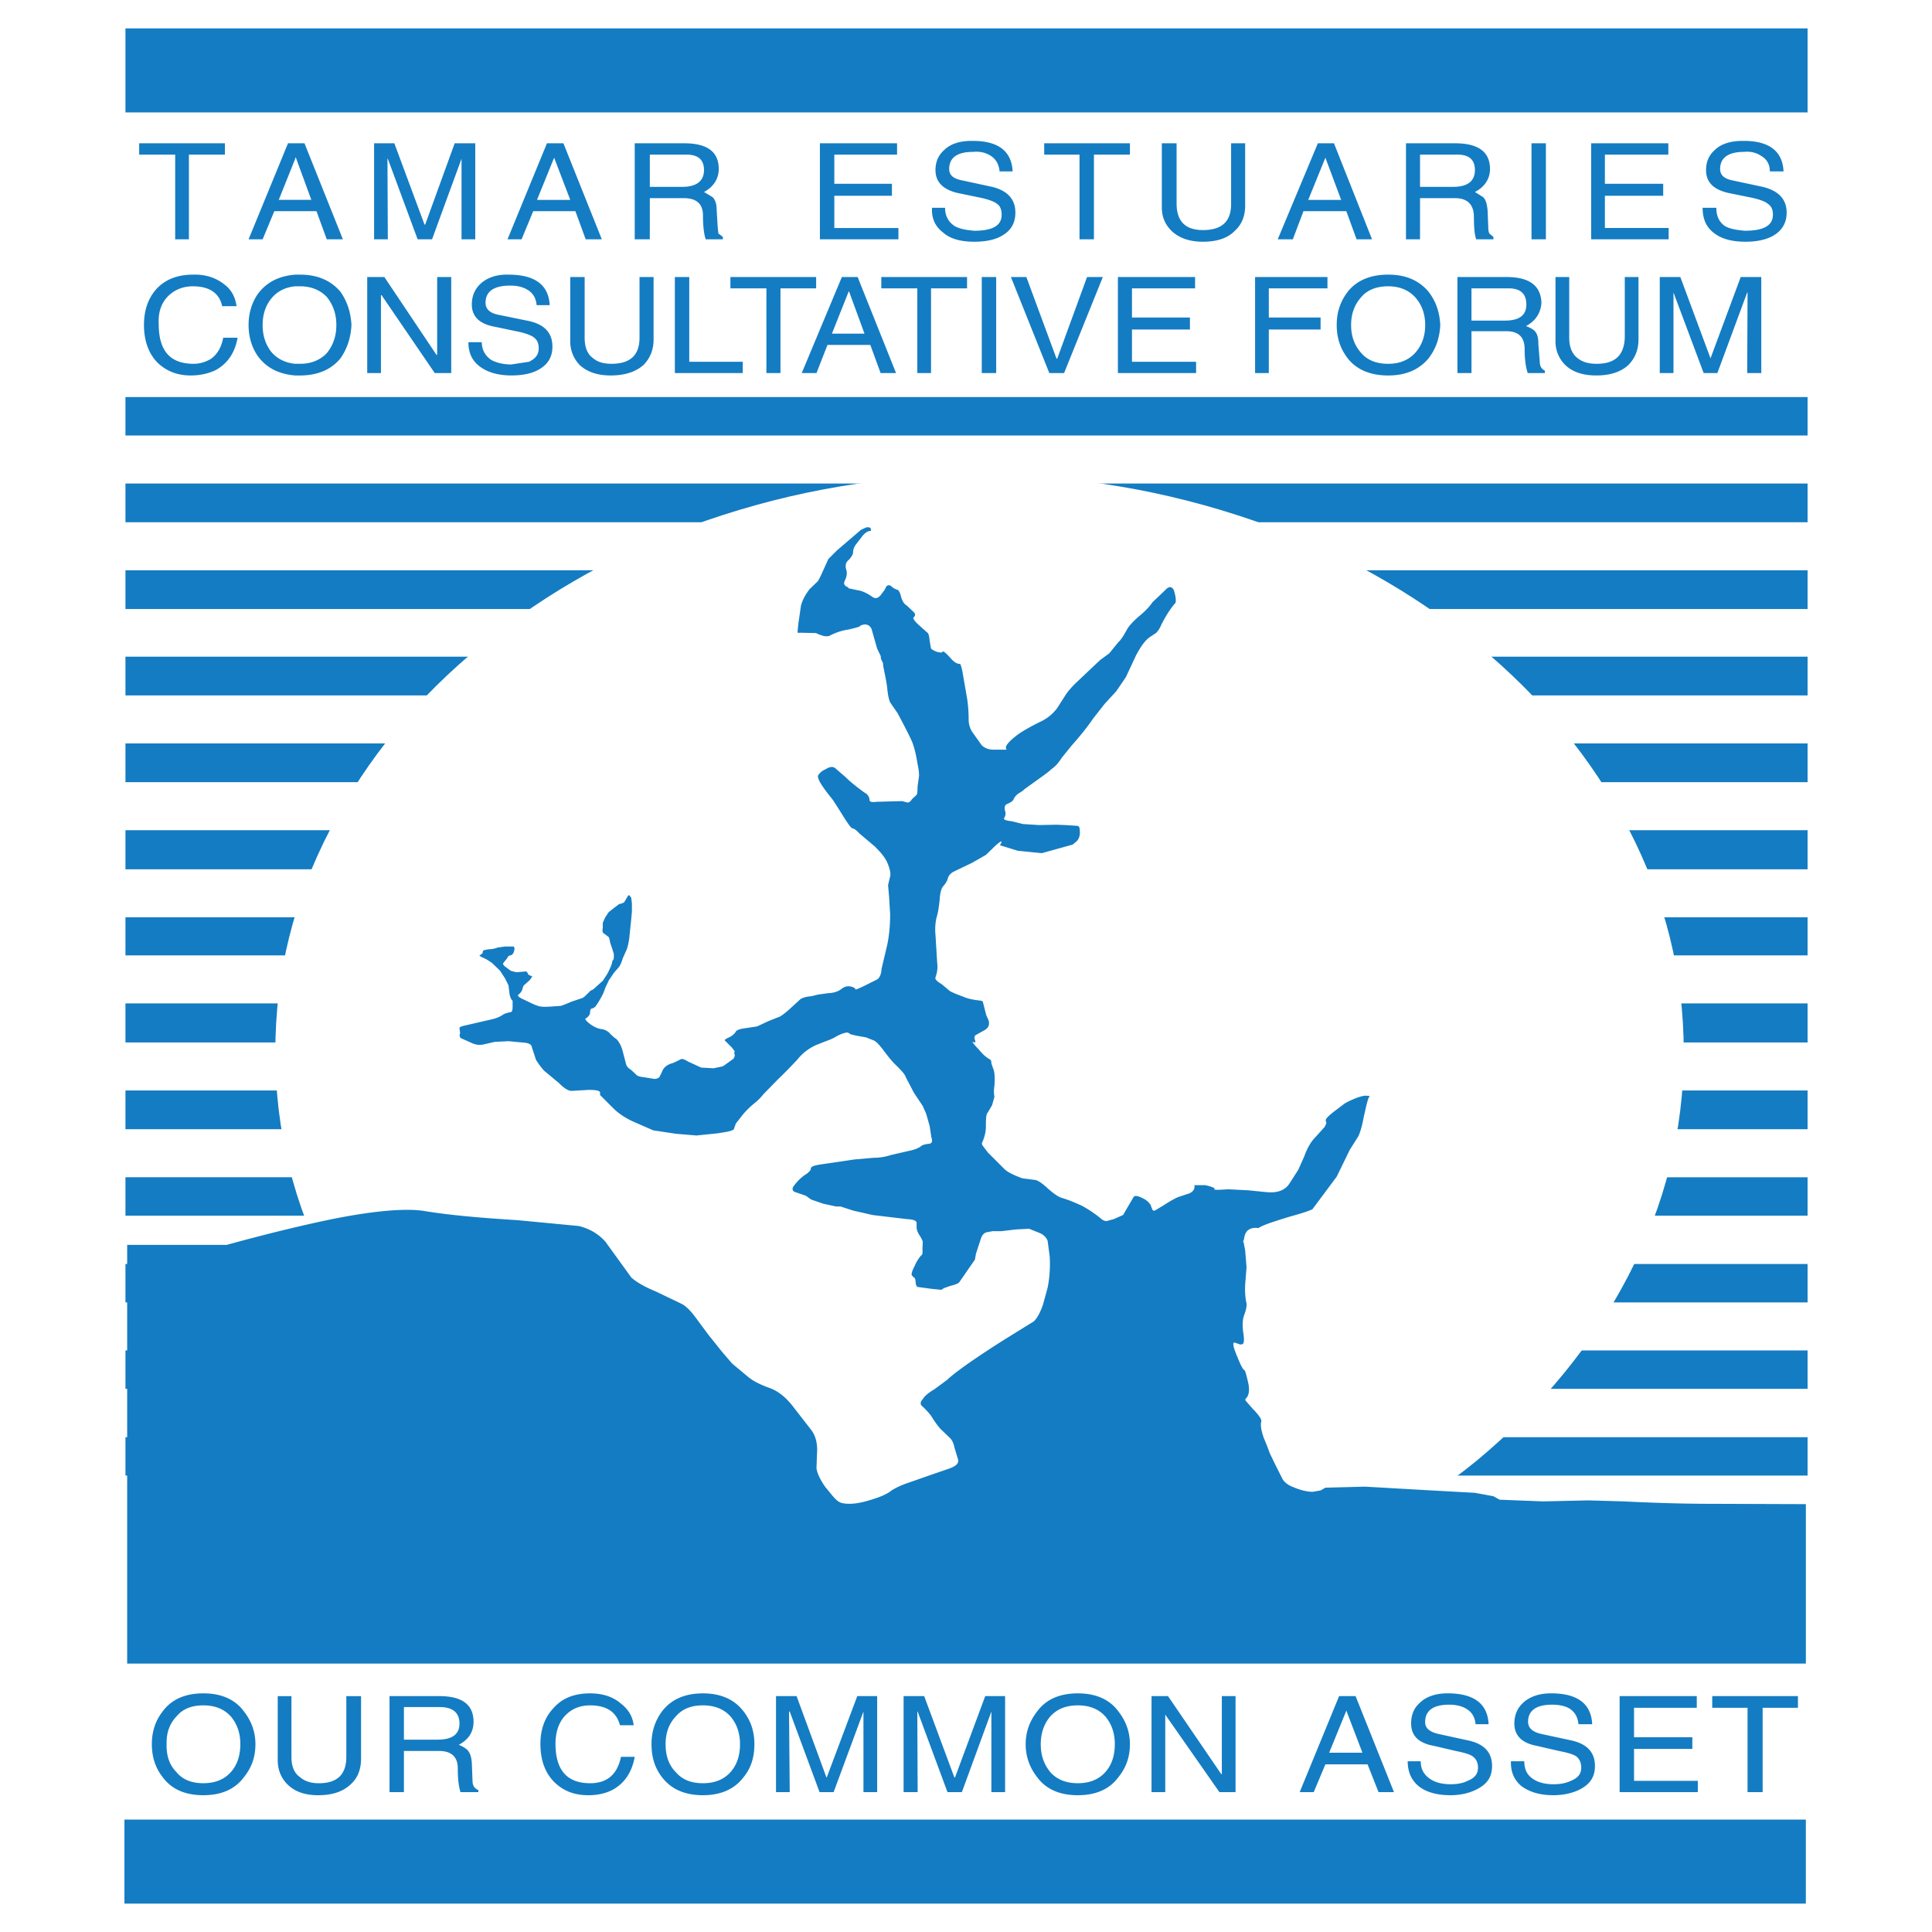 <svg xmlns="http://www.w3.org/2000/svg" width="2500" height="2500" viewBox="0 0 192.756 192.756"><g fill-rule="evenodd" clip-rule="evenodd"><path fill="#fff" d="M0 0h192.756v192.756H0V0z"/><path d="M12.517 11.217h167.825V2.834H12.517v8.383zm0 49.543h167.825v-3.866H12.517v3.866zm0-8.656h167.825v-3.866H12.517v3.866zm0-8.656h167.825v-3.832H12.517v3.832zm0 34.591h167.825v-3.867H12.517v3.867zm0-8.656h167.825v-3.866H12.517v3.866zm0 34.625h167.825v-3.9H12.517v3.9zm0-8.691h167.825V91.52H12.517v3.797zm0 25.97h167.825v-3.832H12.517v3.832zm0-8.623h167.825v-3.865H12.517v3.865zm0 34.557h167.825v-3.832H12.517v3.832zm0-8.657h167.825v-3.832H12.517v3.832zm0-8.621h167.825v-3.832H12.517v3.832zm0-43.214h167.825v-3.9H12.517v3.9zm-.102 103.193H180.17v-8.383H12.415v8.383z" fill="#147cc2"/><path d="M162.447 82.624c3.695 7.117 5.543 14.542 5.543 22.343s-1.848 15.225-5.543 22.342c-3.594 6.912-8.623 13.002-15.055 18.373-6.502 5.303-13.961 9.408-22.342 12.318-8.725 3.01-17.793 4.549-27.338 4.549-9.444 0-18.511-1.539-27.236-4.549-8.382-2.91-15.875-7.016-22.376-12.318-6.501-5.371-11.496-11.461-15.089-18.373-3.729-7.117-5.543-14.541-5.543-22.342s1.813-15.226 5.543-22.343c3.593-6.911 8.588-13.001 15.089-18.305 6.5-5.303 13.994-9.478 22.376-12.386 8.725-3.011 17.792-4.551 27.236-4.551 9.545 0 18.613 1.54 27.338 4.551 8.381 2.908 15.84 7.083 22.342 12.386 6.432 5.303 11.462 11.393 15.055 18.305z" fill="#fff"/><path d="M110.68 65.174l.889-1.095c.309-.274.582-.753.924-1.369.172-.273.582-.752 1.199-1.266.615-.514 1.025-.958 1.299-1.369l.582-.547.855-.821c.273-.205.514-.171.684.171.172.514.24.993.172 1.266-.41.445-.924 1.198-1.438 2.224-.17.41-.342.616-.512.787l-.514.342c-.514.308-.959.924-1.473 1.882l-1.025 2.19-.959 1.403-1.162 1.266-1.129 1.438c-.582.855-1.266 1.71-2.121 2.668l-1.027 1.266c-.273.445-.615.855-1.027 1.129-.273.274-.854.685-1.572 1.197l-1.096.787a2.217 2.217 0 0 1-.445.342 1.48 1.48 0 0 0-.648.65c-.035.171-.275.342-.686.514-.205.103-.273.342-.17.684.068.206.068.445-.104.718-.068.137.172.24.787.308l1.094.274 1.609.103 1.744-.034.855.034 1.096.068c.238 0 .342.103.342.273.104.514 0 .993-.273 1.266l-.41.342-3.08.855-2.395-.24-1.779-.547c.307-.513.17-.513-.445.034l-.957.924-1.37.787-1.711.822c-.479.206-.684.513-.752.855-.068.171-.171.376-.445.684-.171.206-.308.685-.342 1.403-.068.582-.137 1.163-.308 1.71a5.345 5.345 0 0 0-.103 1.711l.171 2.806c.068.514 0 .957-.171 1.438-.068.17.103.375.616.684l.821.684c.035.035.513.275 1.3.549.514.238 1.129.342 1.78.41.17.068.205.068.205.104l.342 1.334.24.547c.102.41 0 .684-.342.924l-.924.514c-.172.102-.172.273-.104.514.068.102.068.17 0 .238l-.24-.068c-.034 0 .137.273.65.787.377.479.787.82 1.129.992.068.033.104.205.104.377l.238.684c.104.342.104.855.07 1.506-.07.445-.07.855 0 1.129l-.24.855-.445.752c-.137.104-.17.549-.17 1.402 0 .514-.139 1.027-.344 1.506-.068.104-.068.205 0 .342l.549.719 1.676 1.678c.377.342 1.027.615 1.746.889l1.334.172c.273.068.684.342 1.23.855.582.514 1.027.82 1.369.924.924.273 1.539.582 1.949.752.514.273 1.199.684 1.951 1.301.172.17.377.24.547.273l.754-.205.924-.41 1.061-1.814c.17-.17.514-.068 1.025.205.309.172.48.344.65.582l.172.445c.033.137.17.17.273.137l.855-.514c.615-.41 1.129-.684 1.438-.82l1.129-.377c.41-.172.582-.479.512-.82h1.096c.719.17 1.027.307.891.41-.035.068.41.068 1.367 0l2.02.102 1.711.172c1.197.137 1.984-.172 2.428-.889l.855-1.336.582-1.299c.273-.754.617-1.438 1.129-1.951l.924-1.027.172-.375-.068-.24c-.035-.17.238-.443.752-.855l1.129-.855c.172-.102.412-.238.822-.41.615-.273 1.061-.377 1.299-.377l.412.035c-.172.068-.342.82-.65 2.225-.172.924-.377 1.539-.547 1.848l-.822 1.299-1.299 2.67-2.396 3.215c.068.035-.684.342-2.326.787-1.676.514-2.703.855-3.08 1.129-.855-.102-1.334.24-1.436 1.027l-.068.309.17.889.137 1.676-.137 1.746c-.033.65 0 1.266.137 1.881.035.309-.068.686-.238 1.164-.172.445-.172 1.025-.104 1.643.104.615.104.957.035 1.129-.035.137-.207.17-.377.137l-.479-.172c-.275-.068-.172.445.238 1.404.342.854.582 1.334.754 1.367.033.068.17.48.342 1.266.17.787.033 1.301-.24 1.541a.164.164 0 0 0 0 .238l.686.787c.615.617.924 1.096.854 1.268-.102.375 0 .957.275 1.709.342.787.512 1.301.58 1.473l.445.924.822 1.643c.17.273.512.58.957.752.787.342 1.471.514 2.053.514l.787-.137.479-.275 3.969-.102 5.988.342 4.961.273 1.848.342.615.344 4.346.17 4.482-.102 3.559.102c3.455.172 6.33.24 8.656.24l9.512.033v15.91H12.688v-41.775h9.922c4.619-1.266 8.28-2.121 10.846-2.635 4.038-.787 7.014-1.027 8.828-.754 2.463.412 5.543.686 9.375.924l6.09.582c1.095.273 1.95.787 2.635 1.541l2.6 3.592c.411.377 1.198.889 2.464 1.402 1.54.754 2.463 1.164 2.737 1.334.41.273.787.686 1.197 1.232l1.266 1.711 1.369 1.711 1.026 1.197 1.642 1.369c.513.41 1.198.752 2.156 1.094.753.273 1.505.855 2.189 1.711l1.916 2.463c.411.549.582 1.232.582 1.986l-.068 1.812c.068.514.342 1.096.855 1.848.649.787 1.026 1.301 1.334 1.471.205.172.616.24 1.129.24.582 0 1.3-.137 2.156-.41.924-.275 1.608-.582 2.019-.924.342-.205.89-.514 1.745-.787l1.95-.686 1.985-.684c.821-.273 1.095-.615.923-1.027l-.342-1.129c-.069-.41-.24-.752-.514-.992l-.923-.889c-.342-.41-.616-.822-.89-1.266a7.875 7.875 0 0 0-.855-.924c-.24-.172-.24-.445.034-.719.171-.309.582-.65 1.163-.992l1.3-.959c.616-.615 2.497-1.984 5.749-4.037l2.873-1.779c.342-.342.615-.855.891-1.607l.479-1.744c.205-1.027.273-2.055.205-3.148l-.205-1.539c-.137-.344-.41-.617-.822-.787l-1.025-.412-1.301.068-1.471.172h-.855l-.582.104c-.273.068-.445.238-.582.58l-.512 1.574-.104.582-1.54 2.225c-.103.17-.445.273-.958.41l-.582.205-.273.172-1.026-.104-1.266-.172c-.171 0-.24-.17-.274-.512 0-.24-.068-.412-.171-.445l-.171-.172c-.137-.137 0-.479.273-1.025.171-.41.411-.754.616-.992.137-.035.171-.273.137-.686l.034-.684c0-.033-.103-.342-.376-.719-.171-.307-.24-.514-.24-.752v-.41c0-.205-.273-.344-.924-.377l-3.456-.41-1.95-.445-1.266-.41h-.444l-1.266-.273-1.198-.412c-.273-.17-.444-.342-.616-.41l-1.095-.377c-.206-.17-.206-.342-.034-.58a4.798 4.798 0 0 1 1.369-1.268l.273-.273.068-.238c.034-.172.376-.273 1.061-.377l3.251-.479 1.95-.172a5.43 5.43 0 0 0 1.71-.273l1.779-.41c.547-.104.958-.273 1.198-.445.171-.17.513-.24.889-.273.24-.068.308-.24.171-.65l-.171-1.129-.342-1.197c-.171-.41-.273-.615-.342-.787l-.89-1.334-.821-1.574c-.103-.309-.444-.65-.958-1.164-.41-.375-.855-.957-1.369-1.643-.411-.512-.684-.785-.924-.854l-.684-.275-.958-.17-.582-.137-.274-.172c-.171-.033-.582.068-1.095.342a4.805 4.805 0 0 1-1.026.48l-.958.375a4.957 4.957 0 0 0-1.984 1.506 50.881 50.881 0 0 1-1.95 1.984l-1.438 1.471a5.143 5.143 0 0 1-.718.754 9.04 9.04 0 0 0-1.266 1.197l-.753.957-.205.582c-.171.172-.752.273-1.711.41l-2.019.207-2.053-.172-2.258-.342-1.95-.855c-.855-.377-1.54-.855-2.053-1.369l-1.3-1.301v-.273c-.068-.17-.41-.238-1.163-.238l-1.711.102c-.342-.033-.719-.273-1.231-.787l-1.438-1.197c-.342-.342-.616-.752-.855-1.129l-.411-1.266c-.034-.273-.342-.41-.855-.445l-1.471-.137-1.369.068-1.197.273c-.411.068-.787 0-1.198-.205l-.924-.41c-.171-.068-.206-.24-.171-.445.068-.068 0-.307-.035-.582 0-.102.171-.17.445-.238l2.669-.617c.513-.102.924-.273 1.266-.512.171-.104.444-.172.753-.24.103 0 .171-.17.171-.547v-.582c-.137-.104-.24-.342-.308-.684l-.103-.855-.342-.686-.513-.787-.787-.752a4.792 4.792 0 0 0-1.095-.616l-.171-.137.171-.103c.103-.068.171-.103.171-.274 0-.137.171-.171.582-.239.342 0 .616-.068.889-.171l.753-.103h.787c.137 0 .171.103.137.376-.068.24-.137.411-.308.479-.171.034-.342.103-.376.273l-.41.513c-.068.103 0 .24.239.41l.514.377.547.137.821-.068c.171-.068.274.068.342.24.034.102.206.17.376.205.068 0 0 .137-.206.41l-.582.514c-.068.068-.103.238-.171.443a1.085 1.085 0 0 1-.411.514c-.034.068 0 .172.308.342l.855.41c.547.275.958.412 1.129.412.171.033.513.033 1.026 0l.958-.068c.171-.068.513-.172 1.026-.41l1.026-.344c.171-.033.342-.205.582-.443l.342-.344c.103 0 .274-.102.582-.41l.616-.547.445-.684c.342-.65.513-1.096.513-1.335.137-.034.171-.273.137-.684l-.137-.445-.205-.616-.137-.582-.445-.342-.103-.068c-.068-.034-.137-.205-.068-.513v-.513l.24-.547.342-.513.513-.411.547-.411c.239-.034.411-.103.513-.205l.342-.582c.068-.103.137-.103.171-.069l.171.24.068.582v.787l-.068.753-.205 1.984c-.068.41-.137.752-.239 1.026l-.411.924c-.103.342-.205.616-.376.855l-.479.547-.513.754-.376.787c-.137.479-.411 1.025-.924 1.779a.74.74 0 0 1-.411.273c-.103 0-.171.137-.171.41 0 .172-.171.41-.445.582-.103.033.068.273.445.547.411.309.821.479 1.197.514.342.068.65.24.821.479l.376.342.24.172c.171.172.41.514.582 1.061l.376 1.438c.069.238.24.41.513.582l.479.443c.034.104.342.24.787.275l1.027.17a.781.781 0 0 0 .513-.17l.171-.344.171-.375c.171-.309.444-.514.855-.65.171-.035.445-.172.855-.377.171-.137.411-.068.787.172l1.334.615 1.232.068.821-.172c.103 0 .273-.137.513-.307l.616-.445a.568.568 0 0 0 .171-.41l-.068-.205.068-.137-.273-.377-.65-.65c-.171-.102-.034-.205.342-.377.308-.137.479-.307.65-.512.034-.172.376-.344 1.026-.412l1.129-.17 1.095-.514 1.026-.41c.171-.035.513-.273 1.027-.719l1.197-1.096c.171-.102.514-.238 1.061-.273l.685-.17 1.026-.139c.65-.033 1.026-.205 1.334-.443.206-.172.514-.273.787-.24.342.068.514.137.582.309.034.033.273-.068.787-.309l1.368-.684c.274-.172.411-.547.445-1.061l.581-2.464c.171-.855.274-1.813.274-2.977l-.103-1.71-.103-1.198.103-.445.103-.41c.068-.274 0-.719-.274-1.369-.273-.616-.752-1.129-1.266-1.643l-1.54-1.3c-.273-.308-.513-.479-.718-.514-.068 0-.342-.342-.752-.992-.753-1.197-1.198-1.916-1.369-2.087-.958-1.197-1.369-1.882-1.266-2.189a1.58 1.58 0 0 1 .752-.616c.411-.274.753-.274.958-.103l1.026.89c.41.41 1.026.924 1.882 1.54.342.171.513.479.513.752 0 .171.24.24.685.171l2.566-.069.513.137c.137.034.309-.068.479-.342l.444-.41c.069-.069.103-.342.103-.855l.137-.958c.034-.171 0-.65-.137-1.266-.171-1.095-.376-1.813-.547-2.224s-.65-1.368-1.437-2.84l-.753-1.095c-.103-.239-.206-.616-.274-1.266-.068-.719-.239-1.472-.41-2.327l-.034-.342-.171-.342c-.068-.273-.068-.342 0-.24l-.411-.855-.513-1.813c-.103-.411-.411-.616-.787-.582-.308.068-.411.137-.411.171-.068.068-.444.171-1.197.342-.513.068-1.095.239-1.779.582-.273.171-.787.068-1.402-.239l-1.608-.035c-.171.035-.239 0-.239-.068l.068-.752.273-1.882c.137-.514.411-1.061.855-1.643l.821-.787c.103-.137.273-.479.547-1.095l.513-1.129.855-.855 2.395-2.053.513-.239c.411-.069.513.068.479.342-.342 0-.65.24-.924.616l-.582.753c-.171.24-.274.513-.274.787 0 .171-.171.479-.445.753-.308.239-.342.582-.239.958.103.308.068.65-.103 1.026-.171.308-.137.479.103.65.239.103.273.171.171.171l.958.205c.479.069.992.309 1.505.685.274.171.513.137.787-.171l.411-.547.171-.342c.171-.171.342-.171.548.034.171.137.342.239.582.308.103.034.239.273.342.684.103.376.273.718.581.89l.685.65c.171.171.171.342 0 .513-.137.034.034.342.445.719l.958.855c.068.068.137.308.171.684l.137.821c.034.103.205.206.616.377l.411.068.171-.103c.034-.068.342.171.787.685.342.376.616.547.924.547.034 0 .171.342.273.992l.445 2.566c.069.513.137 1.198.137 1.985 0 .41.103.855.375 1.266l.924 1.3c.273.274.686.445 1.197.445h1.301c-.273-.274.137-.787 1.197-1.574.344-.24 1.027-.65 2.121-1.198a4.32 4.32 0 0 0 1.711-1.369l.855-1.334c.172-.274.514-.685.959-1.129l2.463-2.326.934-.692zm13.379 58.68v.102l-.035-.102c.035-.139.035-.139.035 0zM173.84 14.057c2.635-.034 4.004.992 4.105 3.045h-1.367c0-.685-.273-1.198-.855-1.54-.445-.308-1.027-.479-1.711-.41-1.574 0-2.395.582-2.395 1.71 0 .616.41.958 1.197 1.129l3.045.65c1.574.376 2.395 1.232 2.395 2.566 0 1.061-.479 1.813-1.369 2.327-.752.411-1.676.582-2.736.582-1.438 0-2.463-.309-3.217-.924-.719-.582-1.061-1.369-1.061-2.464h1.369c0 .821.273 1.438.889 1.848.514.274 1.164.376 1.951.445 1.881 0 2.805-.513 2.805-1.608 0-.513-.17-.855-.479-1.061-.273-.24-.889-.479-1.744-.65l-2.191-.445c-1.539-.342-2.258-1.095-2.258-2.292 0-.787.275-1.471.855-1.984.618-.616 1.575-.924 2.772-.924zm1.883 13.584v9.58h-1.404l.035-8.041h-.035l-2.977 8.041h-1.367l-3.012-8.041v8.041h-1.369v-9.58h2.053l3.012 8.109 3.012-8.109h2.052zm-28.571-8.486l.822.513c.273.273.375.685.443 1.3l.068 1.711c0 .274.035.445.104.616l.41.342v.24h-1.711c-.17-.411-.238-1.198-.238-2.395-.068-1.129-.686-1.711-1.883-1.711h-3.49v4.106h-1.402v-9.581h4.893c2.326 0 3.49.856 3.49 2.566 0 .959-.513 1.78-1.506 2.293zm0-2.19c0-1.061-.615-1.574-1.881-1.54h-3.594v3.216h3.318c1.439.001 2.157-.58 2.157-1.676zm-14.918-1.231l-1.711 4.208h3.285l-1.574-4.208zm.856-1.438l3.799 9.581h-1.541l-1.025-2.806h-4.277l-1.061 2.806h-1.506l4.004-9.581h1.607zm2.738 15.329c-.686.752-1.027 1.676-1.027 2.806s.342 2.053 1.027 2.806c.615.718 1.539 1.061 2.668 1.061 1.096 0 1.984-.342 2.67-1.061.684-.752 1.025-1.676 1.025-2.806s-.342-2.053-1.025-2.806c-.686-.718-1.574-1.061-2.67-1.061-1.129 0-2.053.343-2.668 1.061zm2.668-2.224c1.779 0 3.08.582 4.037 1.711.754.992 1.096 2.053 1.164 3.319-.068 1.266-.41 2.327-1.164 3.319-.957 1.129-2.258 1.711-4.037 1.711s-3.148-.582-4.037-1.711c-.752-.992-1.094-2.053-1.094-3.319s.342-2.327 1.094-3.319c.889-1.129 2.258-1.711 4.037-1.711zm-6.055 1.369h-5.852v2.908h5.166v1.198h-5.166v4.345h-1.369v-9.58h7.221v1.129zm34.008-13.344h-6.328v2.908h5.816v1.198h-5.816v3.216h6.363v1.129h-7.732v-9.581h7.697v1.13zm-13.65-1.13h1.436v9.581h-1.436v-9.581zm3.763 13.345v6.056c0 .958.307 1.643.855 2.053.479.376 1.094.547 1.881.547 1.848 0 2.736-.855 2.807-2.601V27.64h1.367v6.227c0 1.026-.342 1.882-1.025 2.566-.754.684-1.814 1.026-3.182 1.026-1.336 0-2.361-.342-3.08-1.026a3.255 3.255 0 0 1-.992-2.396v-6.398h1.369v.002zm-6.16 1.129h-3.592v3.216h3.318c1.438 0 2.156-.513 2.156-1.608.001-1.095-.614-1.642-1.882-1.608zm3.389 1.437c-.068 1.026-.582 1.813-1.541 2.327.377.137.686.308.855.479.275.274.377.684.377 1.3l.137 1.71c0 .514.172.787.514.958v.24h-1.711c-.172-.513-.309-1.3-.309-2.395 0-1.197-.615-1.779-1.812-1.779h-3.49v4.174h-1.402v-9.58h4.893c2.292 0 3.421.855 3.489 2.566zM104.18 14.296h8.553v1.129h-3.592v8.451h-1.438v-8.451h-3.523v-1.129zm-8.213 3.696l3.011.65c1.539.376 2.326 1.232 2.326 2.566 0 1.061-.445 1.813-1.369 2.327-.717.411-1.641.582-2.736.582-1.403 0-2.43-.309-3.114-.924-.753-.582-1.163-1.369-1.095-2.464h1.3c0 .821.342 1.438.992 1.848.514.274 1.129.376 1.917.445 1.848 0 2.736-.513 2.736-1.608 0-.513-.17-.89-.443-1.061-.273-.24-.924-.479-1.779-.65l-2.156-.445c-1.471-.342-2.224-1.095-2.224-2.292 0-.787.274-1.471.855-1.984.616-.616 1.54-.924 2.737-.924 2.635-.034 4.002.992 4.106 3.045H99.73c-.068-.685-.342-1.198-.855-1.54-.479-.308-1.025-.479-1.779-.41-1.607 0-2.395.582-2.395 1.71 0 .616.411.958 1.266 1.129zm.514 9.649h-8.554v1.129h3.593v8.451h1.369V28.77h3.593v-1.129h-.001zm5.919 0l3.01 8.143h.068l2.977-8.143h1.574l-3.865 9.58h-1.473l-3.832-9.58h1.541zm-4.449 0h1.438v9.58h-1.438v-9.58zm26.278-13.345v6.228c0 1.026-.342 1.882-1.025 2.498-.719.753-1.814 1.095-3.184 1.095-1.299 0-2.326-.342-3.078-1.026-.684-.65-1.027-1.438-1.027-2.396v-6.398h1.473v5.988c0 1.779.854 2.669 2.633 2.669 1.883 0 2.807-.855 2.807-2.6v-6.057h1.401v-.001zm-4.995 14.474h-6.297v2.908h5.783v1.198h-5.783v3.216h6.398v1.129h-7.801v-9.58h7.699v1.129h.001zm-48.996-9.615l.855.513c.273.273.41.685.41 1.3l.103 1.711.068.616.445.342v.24h-1.711c-.171-.513-.273-1.3-.273-2.395 0-1.129-.65-1.711-1.882-1.711h-3.422v4.106h-1.505v-9.581h4.927c2.326 0 3.456.856 3.456 2.566 0 .959-.513 1.78-1.471 2.293zm-1.882-3.729h-3.524v3.216h3.251c1.402 0 2.155-.582 2.155-1.677 0-1.06-.616-1.573-1.882-1.539zm-9.922 8.451l-1.026-2.806H53.2l-1.163 2.806h-1.403l3.935-9.581h1.642l3.832 9.581h-1.609zm6.774 3.764v6.227c0 1.026-.342 1.882-1.026 2.566-.788.684-1.882 1.026-3.251 1.026-1.3 0-2.327-.342-3.079-1.026a3.362 3.362 0 0 1-.958-2.396V27.64h1.437v6.056c0 .958.273 1.643.855 2.053.445.376 1.061.547 1.813.547 1.882 0 2.806-.855 2.806-2.601v-6.056h1.403v.002zm2.122 0v9.58h6.774v-1.129h-5.337v-8.451H67.33zm5.543 0h8.554v1.129h-3.559v8.451h-1.403V28.77h-3.592v-1.129zM89.5 15.426h-6.26v2.908h5.748v1.198H83.24v3.216h6.397v1.129h-7.835v-9.581H89.5v1.13zm-4.79 13.652l1.54 4.208H83l1.676-4.208h.034zm-.718-1.437l-4.003 9.58h1.472l1.095-2.806h4.277l1.026 2.806h1.54l-3.832-9.58h-1.575zM38.658 15.836l.034 8.041h-1.369v-9.581h2.019l3.011 8.109h.068l2.942-8.109h2.053v9.581h-1.369v-8.041l-2.942 8.041h-1.437l-2.977-8.041h-.033zm-9.204 0l-1.643 4.105h3.251l-1.54-4.208h-.068v.103zm-7.014-.41h-3.593v8.451h-1.369v-8.451h-3.593v-1.129h8.554v1.129h.001zm1.163 15.123h-1.437c-.274-1.3-1.266-1.984-2.909-1.984-1.026 0-1.813.342-2.463.958-.685.684-1.026 1.608-.958 2.805 0 2.669 1.129 3.969 3.49 3.969.616 0 1.129-.171 1.642-.445.685-.444 1.129-1.197 1.3-2.156h1.437c-.274 1.54-1.026 2.601-2.224 3.25-.752.342-1.54.514-2.463.514-1.3 0-2.326-.411-3.182-1.164-.958-.889-1.471-2.224-1.471-3.866 0-1.54.445-2.737 1.3-3.661.855-.89 2.053-1.369 3.592-1.369 1.266-.034 2.293.308 3.148.993.685.514 1.061 1.232 1.198 2.156zm1.197-6.672l3.935-9.581h1.643l3.832 9.581h-1.608l-1.026-2.806h-4.208l-1.164 2.806H24.8zm4.654 3.524h.479c1.745 0 3.08.582 4.037 1.711.685.992 1.027 2.053 1.095 3.319-.068 1.266-.41 2.327-1.095 3.319-.923 1.129-2.292 1.711-4.037 1.711h-.479c-1.643-.137-2.84-.753-3.695-1.882-.616-.855-.958-1.95-.958-3.148s.342-2.292.958-3.148c.855-1.129 2.052-1.745 3.695-1.882zm-2.395 2.395c-.547.684-.855 1.54-.855 2.635 0 1.095.308 1.95.855 2.668.582.685 1.369 1.095 2.395 1.198h.479c1.061 0 1.984-.342 2.668-1.061.616-.752.958-1.676.958-2.806s-.342-2.053-.958-2.806c-.684-.718-1.608-1.061-2.668-1.061h-.479c-1.027.104-1.814.515-2.395 1.233zm10.948-.342v7.767h-1.369v-9.58h1.71l5.201 7.767h.068v-7.767h1.402v9.58h-1.642l-5.304-7.767h-.066zm17.279-13.72l-1.71 4.208h3.319l-1.609-4.208zM47.93 28.325c.65-.616 1.608-.958 2.806-.924 2.634 0 4.003 1.026 4.106 3.045h-1.301c-.068-.684-.342-1.198-.923-1.54-.513-.308-1.095-.411-1.711-.411-1.642 0-2.463.582-2.463 1.71 0 .616.411 1.026 1.266 1.197l3.011.616c1.608.342 2.395 1.198 2.395 2.566 0 1.026-.445 1.779-1.369 2.292-.718.411-1.642.582-2.737.582-1.3 0-2.395-.309-3.182-.924-.753-.582-1.095-1.369-1.095-2.395h1.334c0 .752.342 1.369.958 1.779.513.274 1.198.445 1.984.445l1.78-.273c.615-.308.958-.684.958-1.334 0-.513-.171-.855-.445-1.061-.273-.239-.924-.479-1.813-.65l-2.121-.445c-1.54-.274-2.292-1.026-2.292-2.224-.002-.854.306-1.538.854-2.051zM100.279 169.221v9.58H98.91v-8.039l-2.943 8.039H94.53l-2.977-8.039h-.033l.034 8.039h-1.402v-9.58h2.053l3.011 8.109h.068l3.012-8.109h1.983zm-14.131 1.541l-2.977 8.039h-1.403l-2.977-8.039h-.068l.068 8.039h-1.369v-9.58h2.053l2.977 8.109h.034l3.045-8.109h1.984v9.58h-1.368v-8.039h.001zm-10.881 3.25c0-1.232-.342-2.326-1.095-3.285-.924-1.197-2.292-1.779-4.037-1.779-1.779 0-3.148.582-4.072 1.779-.719.959-1.061 2.053-1.061 3.285 0 1.334.342 2.395 1.061 3.318.924 1.197 2.292 1.779 4.072 1.779 1.745 0 3.113-.582 4.037-1.779.753-.924 1.095-1.984 1.095-3.318zm-2.394-2.772c.616.719.958 1.643.958 2.771 0 1.197-.342 2.121-.958 2.805-.685.754-1.608 1.096-2.737 1.096-1.164 0-2.053-.342-2.703-1.096-.685-.684-1.026-1.607-1.026-2.805 0-1.129.342-2.053 1.026-2.771.65-.752 1.54-1.096 2.703-1.096 1.128.001 2.052.344 2.737 1.096zm-11.018.889c-.342-1.299-1.3-1.984-2.977-1.984-1.026 0-1.813.344-2.429.959-.684.684-1.026 1.676-1.026 2.873 0 2.602 1.129 3.936 3.456 3.936 1.677 0 2.703-.855 3.079-2.635h1.369c-.274 1.539-1.027 2.668-2.258 3.318-.684.344-1.505.514-2.361.514-1.369 0-2.43-.41-3.285-1.197-.993-.924-1.505-2.225-1.505-3.936 0-1.504.479-2.703 1.334-3.592.89-.992 2.087-1.438 3.627-1.438 1.266 0 2.292.344 3.079 1.027.753.582 1.164 1.299 1.266 2.154h-1.369v.001zm-15.226 2.465c-.171-.172-.445-.342-.855-.514.958-.514 1.472-1.266 1.472-2.293 0-1.711-1.129-2.566-3.422-2.566h-4.961v9.58H40.3v-4.105h3.524c1.197 0 1.848.582 1.848 1.711 0 1.096.103 1.883.273 2.395h1.78v-.205c-.411-.17-.582-.479-.582-.924l-.069-1.779c-.034-.548-.171-1.027-.445-1.3zm-.787-2.635c0 1.094-.752 1.607-2.189 1.607H40.3v-3.25h3.592c1.3 0 1.95.582 1.95 1.643zm-9.819-2.738v6.229c0 1.094-.342 1.949-1.026 2.566-.787.752-1.882 1.094-3.25 1.094-1.3 0-2.327-.342-3.079-1.094-.616-.617-.958-1.438-.958-2.396v-6.398h1.369v6.057c0 .959.274 1.643.89 2.053.479.41 1.095.582 1.848.582 1.813 0 2.737-.855 2.737-2.635v-6.057h1.469v-.001zm-13.002 7.595c-.685.754-1.608 1.096-2.737 1.096s-2.053-.342-2.668-1.096c-.685-.684-1.027-1.607-.993-2.805-.034-1.129.308-2.053.993-2.771.615-.752 1.539-1.096 2.668-1.096 1.129 0 2.053.344 2.737 1.096.616.719.958 1.643.958 2.771 0 1.198-.342 2.122-.958 2.805zm-2.737-7.869c-1.779 0-3.148.582-4.038 1.779-.753.959-1.095 2.053-1.095 3.285 0 1.266.342 2.361 1.095 3.318.89 1.197 2.258 1.779 4.038 1.779 1.779 0 3.147-.582 4.037-1.779.753-.924 1.164-1.984 1.164-3.318 0-1.232-.411-2.326-1.164-3.285-.889-1.197-2.258-1.779-4.037-1.779zm155.575 9.854h-1.506v-8.416h-3.523v-1.164h8.553v1.164h-3.523v8.416h-.001zm-6.57-8.416h-6.26v2.943h5.816v1.162h-5.816v3.182h6.363v1.129h-7.801v-9.58h7.697v1.164h.001zm-11.803 1.642c-.068-.684-.344-1.197-.855-1.539-.445-.275-1.027-.412-1.779-.412-1.574 0-2.395.582-2.395 1.711 0 .582.41.992 1.266 1.197l3.01.65c1.609.342 2.396 1.197 2.396 2.566 0 1.027-.445 1.744-1.369 2.258-.719.41-1.711.65-2.771.65-1.334 0-2.395-.309-3.217-.924-.719-.615-1.061-1.438-1.025-2.463h1.334c0 .82.273 1.369.889 1.779.514.342 1.197.514 2.02.514.684 0 1.232-.104 1.744-.344.686-.273 1.027-.684 1.027-1.299 0-.514-.172-.855-.445-1.096-.273-.238-.924-.41-1.779-.582l-2.225-.512c-1.471-.275-2.223-1.027-2.223-2.225 0-.855.307-1.539.855-2.053.65-.615 1.607-.959 2.805-.959 2.635 0 4.004 1.027 4.105 3.08h-1.368v.003zm-10.265 0c-.068-.684-.342-1.197-.924-1.539-.443-.275-1.025-.412-1.711-.412-1.572 0-2.395.582-2.395 1.711-.033.582.41.992 1.266 1.197l2.977.65c1.643.342 2.43 1.197 2.43 2.566 0 1.027-.445 1.744-1.402 2.258-.752.41-1.676.65-2.738.65-1.367 0-2.463-.309-3.215-.924-.719-.615-1.061-1.438-1.061-2.463h1.299c0 .82.344 1.369.959 1.779.514.342 1.197.514 2.018.514.686 0 1.232-.104 1.711-.344.686-.273 1.027-.684 1.027-1.299 0-.514-.172-.855-.479-1.096-.273-.238-.891-.41-1.746-.582l-2.189-.512c-1.539-.275-2.258-1.027-2.258-2.225 0-.855.273-1.539.855-2.053.615-.615 1.574-.959 2.771-.959 2.635 0 4.002 1.027 4.105 3.08h-1.3v.003zm-13.617-2.806l-3.934 9.58h1.402l1.162-2.77h4.209l1.096 2.77h1.539l-3.832-9.58h-1.642zm.718 1.437l1.607 4.209h-3.318l1.678-4.105.033-.104zm-11.051 8.143h-1.609l-5.404-7.732v7.732h-1.369v-9.58h1.643l5.303 7.768h.068v-7.768h1.369v9.58h-.001zm-13.001-1.985c-.684.754-1.607 1.096-2.738 1.096-1.129 0-2.053-.342-2.736-1.096-.615-.752-.959-1.641-.959-2.805 0-1.129.344-2.053.959-2.771.684-.752 1.607-1.096 2.736-1.096 1.131 0 2.055.344 2.738 1.096.615.719.957 1.643.957 2.771 0 1.198-.342 2.122-.957 2.805zm2.462-2.804c0-1.232-.41-2.326-1.164-3.285-.889-1.197-2.258-1.779-4.037-1.779s-3.146.582-4.037 1.779c-.752.959-1.162 2.053-1.162 3.285 0 1.266.41 2.361 1.162 3.318.891 1.197 2.258 1.779 4.037 1.779s3.148-.582 4.037-1.779c.754-.924 1.164-1.984 1.164-3.318z" fill="#147cc2"/></g></svg>